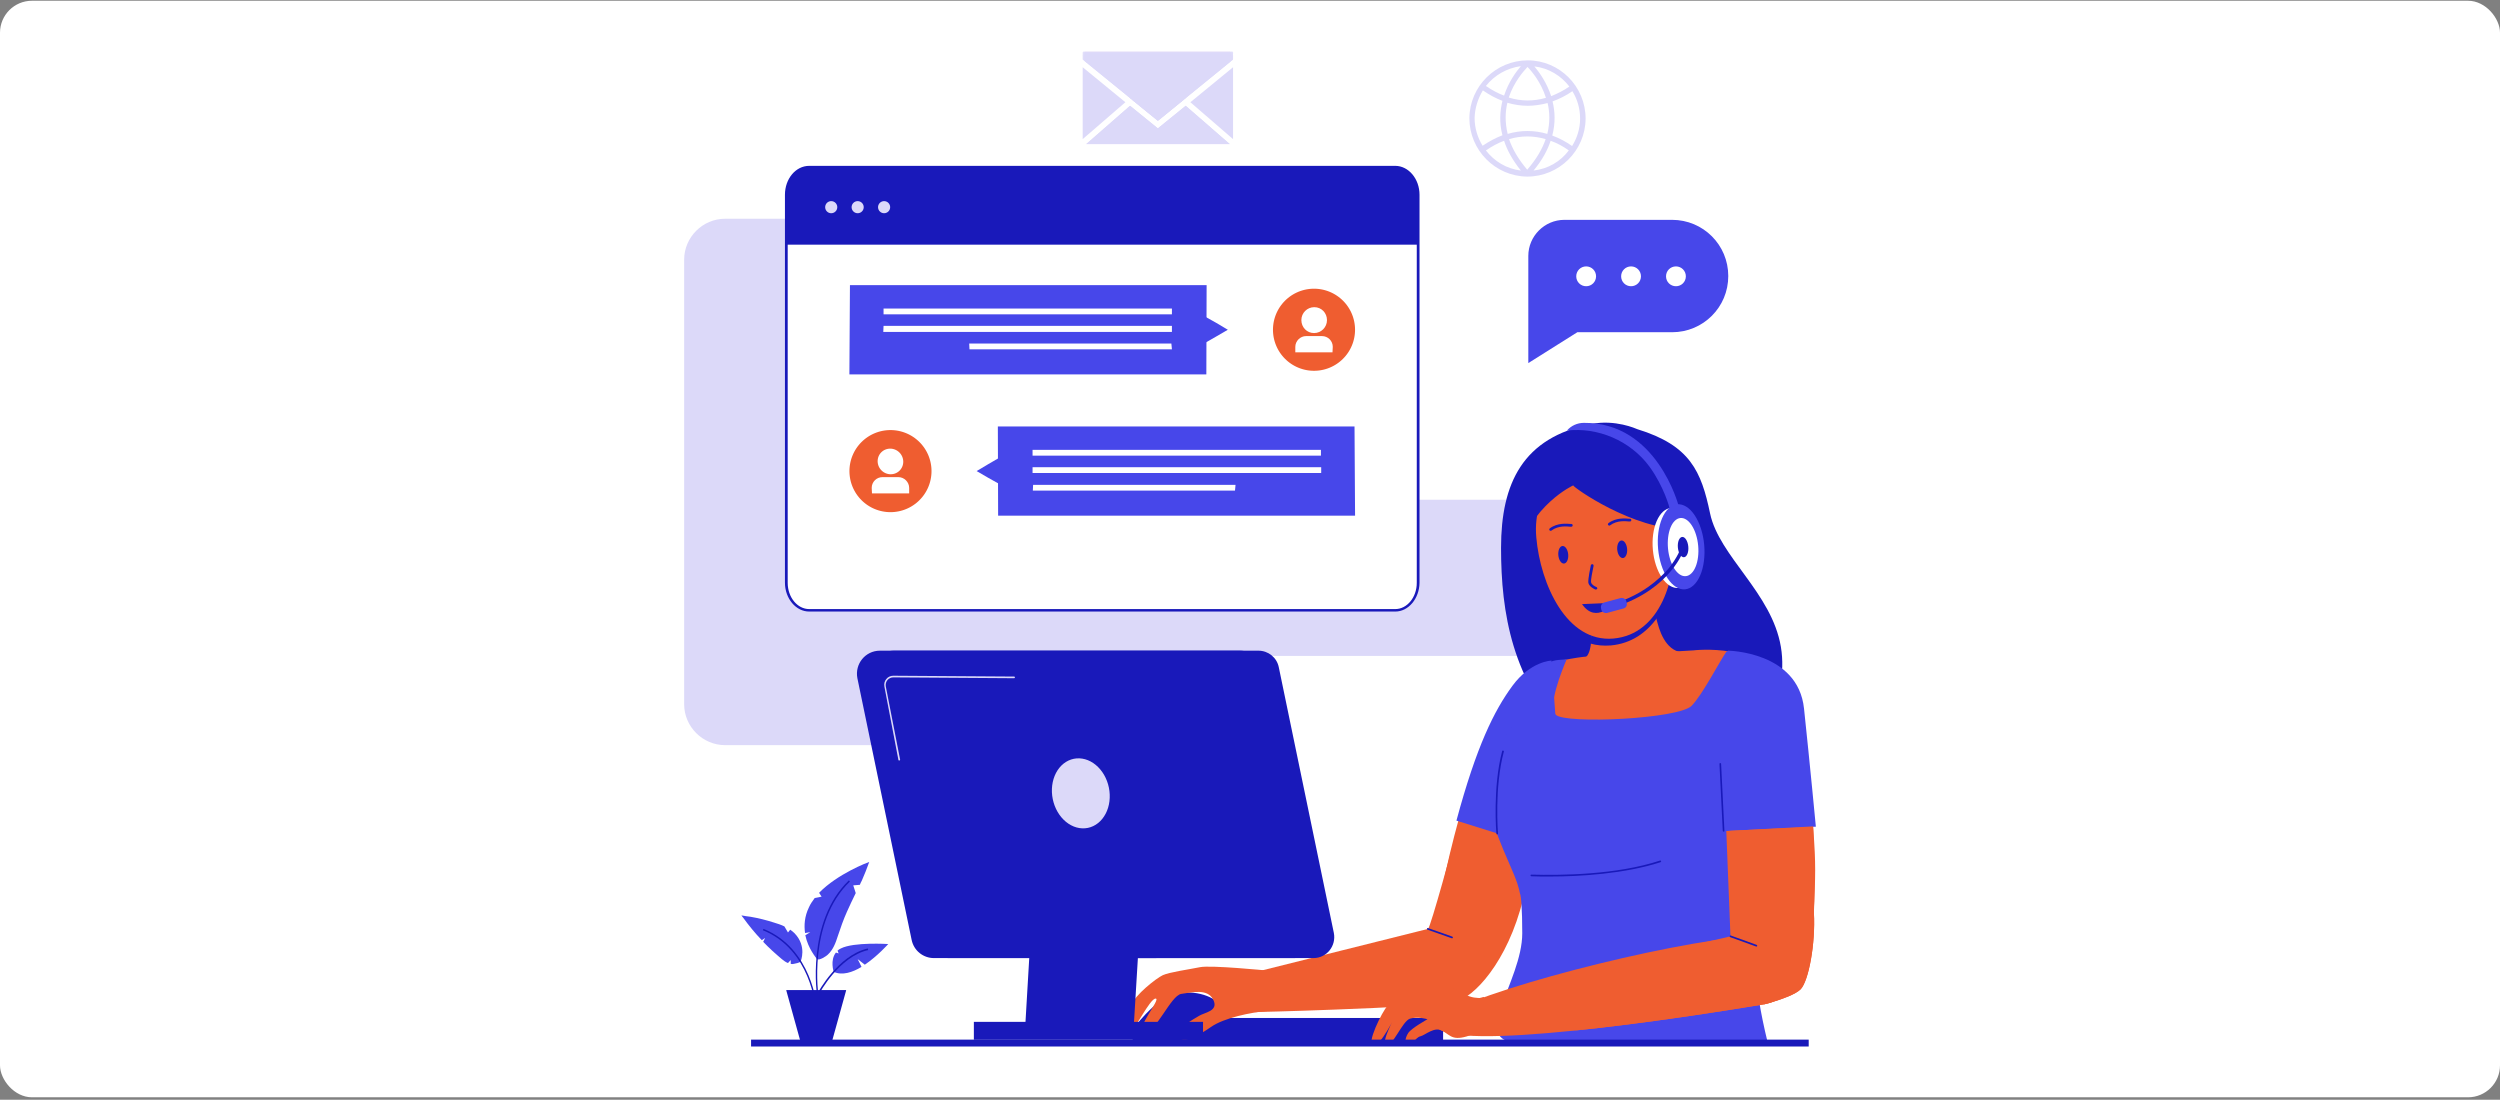 <svg width="782" height="344" viewBox="0 0 782 344" fill="none" xmlns="http://www.w3.org/2000/svg">
<rect x="0" y="0" width="782" height="344" fill="#808080" stroke="none"/>
<rect y="0.234" width="782" height="343" rx="10" fill="white"/>
<path d="M365.8 233.084H226.837C219.772 233.084 214 227.31 214 220.245V81.261C214 74.196 219.772 68.423 226.837 68.423H365.8C372.865 68.423 378.637 74.196 378.637 81.261V220.245C378.637 227.397 372.865 233.084 365.8 233.084Z" fill="#DCD9F9"/>
<path d="M516.137 205.167H365.456C361.579 205.167 358.478 202.065 358.478 198.187V163.291C358.478 159.413 361.579 156.311 365.456 156.311H516.137C520.014 156.311 523.115 159.413 523.115 163.291V198.187C523.115 201.978 520.014 205.167 516.137 205.167Z" fill="#DCD9F9"/>
<path d="M443.509 60.927V182.332C443.509 187.072 440.322 190.949 436.359 190.949H253.113C249.15 190.949 245.962 187.072 245.962 182.332V60.927C245.962 56.188 249.15 52.31 253.113 52.31H436.445C440.322 52.31 443.509 56.188 443.509 60.927Z" fill="white"/>
<path d="M436.445 191.294H253.112C248.977 191.294 245.531 187.244 245.531 182.246V60.927C245.531 55.929 248.891 51.88 253.112 51.88H436.445C440.58 51.88 444.026 55.929 444.026 60.927V182.332C443.94 187.244 440.58 191.294 436.445 191.294ZM253.112 52.741C249.408 52.741 246.393 56.36 246.393 60.927V182.332C246.393 186.813 249.408 190.518 253.112 190.518H436.445C440.15 190.518 443.165 186.813 443.165 182.332V60.927C443.165 56.446 440.15 52.741 436.445 52.741H253.112Z" fill="#1919BA"/>
<path d="M443.595 60.841V76.523H246.048V60.841C246.048 56.102 249.235 52.224 253.198 52.224H436.531C440.408 52.224 443.595 56.102 443.595 60.841Z" fill="#1919BA"/>
<path d="M261.9 64.804C261.9 64.928 261.887 65.052 261.864 65.174C261.839 65.296 261.803 65.415 261.756 65.53C261.708 65.645 261.649 65.754 261.581 65.858C261.511 65.961 261.433 66.057 261.345 66.144C261.256 66.233 261.161 66.311 261.057 66.38C260.954 66.45 260.845 66.508 260.729 66.555C260.614 66.603 260.496 66.639 260.374 66.663C260.252 66.688 260.129 66.7 260.004 66.7C259.88 66.7 259.757 66.688 259.634 66.663C259.513 66.639 259.394 66.603 259.279 66.555C259.164 66.508 259.055 66.45 258.951 66.38C258.848 66.311 258.752 66.233 258.664 66.144C258.576 66.057 258.498 65.961 258.429 65.858C258.359 65.754 258.301 65.645 258.254 65.53C258.206 65.415 258.17 65.296 258.146 65.174C258.121 65.052 258.109 64.928 258.109 64.804C258.109 64.68 258.121 64.556 258.146 64.434C258.17 64.313 258.206 64.194 258.254 64.079C258.301 63.964 258.359 63.855 258.429 63.751C258.498 63.648 258.576 63.552 258.664 63.464C258.752 63.376 258.848 63.297 258.951 63.228C259.055 63.159 259.164 63.1 259.279 63.053C259.394 63.005 259.513 62.969 259.634 62.945C259.757 62.921 259.88 62.909 260.004 62.909C260.129 62.909 260.252 62.921 260.374 62.945C260.496 62.969 260.614 63.005 260.729 63.053C260.845 63.1 260.954 63.159 261.057 63.228C261.161 63.297 261.256 63.376 261.345 63.464C261.433 63.552 261.511 63.648 261.581 63.751C261.649 63.855 261.708 63.964 261.756 64.079C261.803 64.194 261.839 64.313 261.864 64.434C261.887 64.556 261.9 64.68 261.9 64.804Z" fill="#DCD9F9"/>
<path d="M270.172 64.804C270.172 64.928 270.159 65.052 270.136 65.174C270.111 65.296 270.075 65.415 270.028 65.53C269.98 65.645 269.921 65.754 269.853 65.858C269.783 65.961 269.704 66.057 269.617 66.144C269.528 66.233 269.433 66.311 269.329 66.38C269.226 66.45 269.117 66.508 269.001 66.555C268.886 66.603 268.768 66.639 268.646 66.663C268.524 66.688 268.401 66.7 268.276 66.7C268.152 66.7 268.029 66.688 267.906 66.663C267.784 66.639 267.666 66.603 267.551 66.555C267.436 66.508 267.327 66.45 267.223 66.38C267.12 66.311 267.024 66.233 266.936 66.144C266.848 66.057 266.769 65.961 266.7 65.858C266.631 65.754 266.573 65.645 266.525 65.53C266.478 65.415 266.442 65.296 266.417 65.174C266.393 65.052 266.381 64.928 266.381 64.804C266.381 64.68 266.393 64.556 266.417 64.434C266.442 64.313 266.478 64.194 266.525 64.079C266.573 63.964 266.631 63.855 266.7 63.751C266.769 63.648 266.848 63.552 266.936 63.464C267.024 63.376 267.12 63.297 267.223 63.228C267.327 63.159 267.436 63.1 267.551 63.053C267.666 63.005 267.784 62.969 267.906 62.945C268.029 62.921 268.152 62.909 268.276 62.909C268.401 62.909 268.524 62.921 268.646 62.945C268.768 62.969 268.886 63.005 269.001 63.053C269.117 63.1 269.226 63.159 269.329 63.228C269.433 63.297 269.528 63.376 269.617 63.464C269.704 63.552 269.783 63.648 269.853 63.751C269.921 63.855 269.98 63.964 270.028 64.079C270.075 64.194 270.111 64.313 270.136 64.434C270.159 64.556 270.172 64.68 270.172 64.804Z" fill="#DCD9F9"/>
<path d="M278.442 64.804C278.442 64.928 278.43 65.052 278.405 65.174C278.381 65.296 278.345 65.415 278.297 65.53C278.25 65.645 278.192 65.754 278.122 65.858C278.054 65.961 277.975 66.057 277.887 66.144C277.799 66.233 277.703 66.311 277.6 66.38C277.496 66.45 277.387 66.508 277.272 66.555C277.157 66.603 277.038 66.639 276.917 66.663C276.794 66.688 276.671 66.7 276.547 66.7C276.422 66.7 276.299 66.688 276.177 66.663C276.055 66.639 275.937 66.603 275.822 66.555C275.707 66.508 275.597 66.45 275.494 66.38C275.39 66.311 275.295 66.233 275.206 66.144C275.118 66.057 275.04 65.961 274.971 65.858C274.902 65.754 274.843 65.645 274.795 65.53C274.748 65.415 274.712 65.296 274.688 65.174C274.664 65.052 274.651 64.928 274.651 64.804C274.651 64.68 274.664 64.556 274.688 64.434C274.712 64.313 274.748 64.194 274.795 64.079C274.843 63.964 274.902 63.855 274.971 63.751C275.04 63.648 275.118 63.552 275.206 63.464C275.295 63.376 275.39 63.297 275.494 63.228C275.597 63.159 275.707 63.1 275.822 63.053C275.937 63.005 276.055 62.969 276.177 62.945C276.299 62.921 276.422 62.909 276.547 62.909C276.671 62.909 276.794 62.921 276.917 62.945C277.038 62.969 277.157 63.005 277.272 63.053C277.387 63.1 277.496 63.159 277.6 63.228C277.703 63.297 277.799 63.376 277.887 63.464C277.975 63.552 278.054 63.648 278.122 63.751C278.192 63.855 278.25 63.964 278.297 64.079C278.345 64.194 278.381 64.313 278.405 64.434C278.43 64.556 278.442 64.68 278.442 64.804Z" fill="#DCD9F9"/>
<path d="M478.056 80.055V113.573L493.391 103.922H523.028C532.763 103.922 540.603 96.082 540.603 86.345C540.603 76.608 532.763 68.767 523.028 68.767H489.343C483.14 68.767 478.056 73.851 478.056 80.055ZM521.133 86.431C521.133 84.708 522.511 83.33 524.234 83.33C525.957 83.33 527.335 84.708 527.335 86.431C527.335 88.155 525.957 89.533 524.234 89.533C522.511 89.533 521.133 88.155 521.133 86.431ZM507.09 86.431C507.09 84.708 508.468 83.33 510.191 83.33C511.914 83.33 513.293 84.708 513.293 86.431C513.293 88.155 511.914 89.533 510.191 89.533C508.468 89.533 507.09 88.155 507.09 86.431ZM493.047 86.431C493.047 84.708 494.425 83.33 496.149 83.33C497.872 83.33 499.25 84.708 499.25 86.431C499.25 88.155 497.872 89.533 496.149 89.533C494.425 89.533 493.047 88.155 493.047 86.431Z" fill="#4747EA"/>
<path d="M420.107 94.076C420.256 94.225 420.4 94.378 420.542 94.533C420.683 94.689 420.82 94.848 420.953 95.011C421.086 95.174 421.215 95.339 421.34 95.508C421.464 95.677 421.585 95.849 421.702 96.024C421.818 96.198 421.93 96.376 422.038 96.557C422.146 96.737 422.25 96.92 422.348 97.105C422.447 97.29 422.541 97.478 422.631 97.668C422.721 97.858 422.805 98.05 422.886 98.244C422.965 98.439 423.041 98.635 423.112 98.833C423.182 99.03 423.248 99.23 423.308 99.431C423.369 99.632 423.425 99.835 423.476 100.039C423.527 100.243 423.573 100.447 423.613 100.654C423.654 100.86 423.69 101.067 423.72 101.275C423.751 101.483 423.777 101.692 423.797 101.901C423.817 102.11 423.832 102.319 423.843 102.529C423.853 102.739 423.858 102.949 423.857 103.159C423.857 103.369 423.852 103.579 423.841 103.789C423.83 103.999 423.815 104.208 423.794 104.417C423.773 104.626 423.747 104.835 423.716 105.042C423.685 105.25 423.649 105.457 423.608 105.663C423.567 105.87 423.52 106.074 423.469 106.278C423.418 106.482 423.361 106.684 423.3 106.885C423.239 107.086 423.173 107.285 423.102 107.483C423.031 107.681 422.955 107.876 422.875 108.071C422.794 108.265 422.708 108.457 422.619 108.647C422.529 108.836 422.434 109.024 422.335 109.209C422.236 109.394 422.132 109.577 422.024 109.757C421.915 109.937 421.803 110.114 421.686 110.289C421.569 110.464 421.448 110.635 421.323 110.804C421.197 110.973 421.068 111.138 420.935 111.3C420.801 111.463 420.663 111.622 420.522 111.777C420.381 111.932 420.236 112.084 420.087 112.233C419.939 112.381 419.786 112.526 419.63 112.667C419.475 112.808 419.316 112.945 419.153 113.078C418.991 113.211 418.825 113.34 418.656 113.465C418.487 113.59 418.315 113.71 418.14 113.828C417.965 113.944 417.788 114.056 417.608 114.164C417.427 114.272 417.244 114.375 417.059 114.474C416.874 114.572 416.686 114.667 416.496 114.756C416.306 114.846 416.114 114.931 415.92 115.011C415.725 115.091 415.529 115.167 415.332 115.237C415.134 115.308 414.934 115.374 414.733 115.434C414.532 115.495 414.329 115.551 414.126 115.601C413.922 115.653 413.717 115.698 413.511 115.739C413.304 115.78 413.097 115.816 412.89 115.846C412.682 115.877 412.474 115.903 412.264 115.923C412.055 115.943 411.846 115.958 411.636 115.968C411.426 115.979 411.216 115.983 411.007 115.983C410.796 115.983 410.586 115.977 410.376 115.967C410.166 115.956 409.957 115.941 409.748 115.92C409.539 115.899 409.33 115.873 409.123 115.842C408.915 115.811 408.708 115.774 408.502 115.733C408.296 115.692 408.091 115.646 407.887 115.595C407.684 115.544 407.481 115.487 407.281 115.426C407.08 115.365 406.88 115.299 406.682 115.227C406.485 115.156 406.289 115.081 406.095 115C405.901 114.92 405.709 114.834 405.519 114.744C405.33 114.654 405.142 114.559 404.957 114.46C404.772 114.361 404.589 114.258 404.409 114.149C404.229 114.041 404.052 113.928 403.877 113.811C403.703 113.694 403.53 113.573 403.363 113.448C403.194 113.322 403.028 113.193 402.866 113.06C402.704 112.926 402.545 112.789 402.389 112.647C402.234 112.506 402.082 112.361 401.933 112.212C401.785 112.064 401.64 111.911 401.5 111.756C401.359 111.6 401.222 111.441 401.089 111.278C400.955 111.116 400.827 110.949 400.701 110.781C400.576 110.612 400.456 110.44 400.34 110.265C400.223 110.09 400.111 109.913 400.003 109.733C399.895 109.552 399.792 109.37 399.693 109.184C399.594 108.998 399.5 108.811 399.41 108.62C399.321 108.431 399.236 108.238 399.156 108.044C399.075 107.85 399 107.654 398.929 107.456C398.859 107.258 398.793 107.059 398.732 106.857C398.671 106.656 398.616 106.454 398.565 106.25C398.514 106.046 398.469 105.841 398.427 105.635C398.387 105.429 398.351 105.222 398.32 105.014C398.29 104.806 398.265 104.598 398.244 104.389C398.224 104.18 398.209 103.97 398.199 103.76C398.189 103.55 398.184 103.34 398.184 103.13C398.184 102.92 398.189 102.71 398.2 102.5C398.21 102.29 398.226 102.081 398.247 101.872C398.268 101.663 398.294 101.454 398.325 101.246C398.356 101.039 398.392 100.832 398.433 100.625C398.475 100.42 398.521 100.215 398.572 100.011C398.623 99.808 398.679 99.605 398.741 99.404C398.802 99.203 398.868 99.004 398.939 98.806C399.01 98.608 399.086 98.412 399.166 98.218C399.247 98.024 399.332 97.832 399.423 97.642C399.512 97.453 399.607 97.265 399.706 97.08C399.805 96.895 399.909 96.712 400.018 96.532C400.125 96.352 400.238 96.175 400.355 96C400.472 95.825 400.593 95.653 400.719 95.485C400.844 95.316 400.974 95.151 401.107 94.988C401.24 94.826 401.377 94.668 401.519 94.512C401.66 94.357 401.805 94.205 401.953 94.056C402.103 93.908 402.255 93.763 402.411 93.622C402.566 93.481 402.726 93.344 402.888 93.211C403.051 93.078 403.216 92.949 403.385 92.824C403.554 92.699 403.726 92.578 403.901 92.462C404.075 92.345 404.253 92.233 404.434 92.125C404.614 92.017 404.797 91.914 404.982 91.815C405.168 91.716 405.355 91.622 405.545 91.533C405.735 91.443 405.927 91.358 406.121 91.278C406.315 91.198 406.511 91.122 406.71 91.051C406.907 90.981 407.107 90.915 407.308 90.855C407.509 90.794 407.711 90.738 407.916 90.687C408.119 90.637 408.324 90.59 408.53 90.55C408.736 90.509 408.943 90.473 409.151 90.443C409.359 90.412 409.568 90.387 409.777 90.367C409.985 90.346 410.195 90.331 410.405 90.321C410.615 90.311 410.825 90.306 411.035 90.306C411.245 90.306 411.455 90.312 411.664 90.322C411.874 90.333 412.084 90.349 412.293 90.369C412.502 90.39 412.71 90.416 412.918 90.447C413.126 90.478 413.333 90.514 413.539 90.556C413.745 90.597 413.95 90.643 414.153 90.695C414.357 90.745 414.559 90.802 414.761 90.863C414.962 90.924 415.161 90.99 415.358 91.061C415.557 91.132 415.752 91.208 415.946 91.289C416.14 91.369 416.332 91.454 416.522 91.545C416.712 91.635 416.899 91.729 417.084 91.829C417.27 91.928 417.452 92.032 417.632 92.14C417.812 92.248 417.99 92.361 418.164 92.478C418.339 92.594 418.51 92.716 418.679 92.841C418.847 92.966 419.013 93.096 419.175 93.229C419.337 93.363 419.497 93.5 419.651 93.641C419.807 93.783 419.959 93.927 420.107 94.076Z" fill="#EF5D30"/>
<path d="M415.079 100.132C415.079 102.372 413.27 104.182 411.03 104.182C408.79 104.182 407.067 102.372 407.067 100.132C407.067 97.891 408.876 96.082 411.116 96.082C413.356 96.082 415.079 97.891 415.079 100.132Z" fill="white"/>
<path d="M416.803 110.213H405.172V108.49C405.172 106.68 406.723 105.129 408.533 105.129H413.529C415.339 105.129 416.889 106.594 416.889 108.49L416.803 110.213Z" fill="white"/>
<path d="M377.344 117.106H265.691L265.863 89.189H377.43L377.344 117.106Z" fill="#4747EA"/>
<path d="M276.375 96.512H366.576V98.322H276.375V96.512Z" fill="white"/>
<path d="M366.576 103.837H276.289L276.375 101.941H366.576V103.837Z" fill="white"/>
<path d="M366.576 109.265H303.254L303.168 107.456H366.404L366.576 109.265Z" fill="white"/>
<path d="M384.064 103.148L380.446 100.993L376.742 98.925V107.37L380.36 105.301L384.064 103.148Z" fill="#4747EA"/>
<path d="M287.607 138.275C287.756 138.423 287.9 138.575 288.042 138.731C288.183 138.887 288.32 139.045 288.454 139.207C288.587 139.369 288.717 139.535 288.842 139.704C288.967 139.872 289.088 140.044 289.205 140.218C289.322 140.393 289.435 140.571 289.543 140.75C289.651 140.93 289.755 141.114 289.854 141.299C289.954 141.483 290.048 141.672 290.138 141.861C290.228 142.051 290.313 142.243 290.394 142.437C290.475 142.63 290.551 142.827 290.622 143.024C290.693 143.222 290.758 143.421 290.82 143.623C290.881 143.824 290.937 144.026 290.989 144.23C291.04 144.433 291.086 144.638 291.128 144.844C291.169 145.051 291.204 145.258 291.235 145.465C291.267 145.673 291.293 145.881 291.314 146.091C291.335 146.3 291.35 146.509 291.361 146.719C291.371 146.929 291.377 147.139 291.377 147.349C291.377 147.559 291.372 147.769 291.362 147.979C291.352 148.189 291.337 148.398 291.316 148.607C291.296 148.816 291.271 149.025 291.24 149.233C291.209 149.441 291.174 149.648 291.133 149.854C291.092 150.06 291.047 150.265 290.996 150.468C290.944 150.672 290.889 150.875 290.828 151.076C290.767 151.278 290.702 151.477 290.631 151.675C290.561 151.872 290.486 152.069 290.405 152.263C290.325 152.457 290.24 152.649 290.151 152.839C290.061 153.03 289.967 153.217 289.868 153.402C289.769 153.588 289.666 153.771 289.558 153.951C289.45 154.132 289.338 154.309 289.221 154.484C289.105 154.659 288.984 154.831 288.859 155C288.734 155.168 288.605 155.334 288.472 155.497C288.339 155.66 288.202 155.819 288.061 155.974C287.92 156.13 287.776 156.283 287.628 156.431C287.479 156.58 287.327 156.725 287.172 156.866C287.016 157.007 286.857 157.145 286.695 157.279C286.533 157.412 286.367 157.541 286.198 157.667C286.03 157.792 285.858 157.913 285.684 158.03C285.509 158.147 285.332 158.259 285.152 158.368C284.972 158.476 284.789 158.58 284.604 158.679C284.419 158.778 284.231 158.873 284.042 158.963C283.852 159.053 283.66 159.139 283.466 159.219C283.272 159.3 283.076 159.375 282.879 159.446C282.68 159.518 282.481 159.584 282.28 159.645C282.08 159.706 281.877 159.762 281.674 159.814C281.469 159.865 281.265 159.911 281.058 159.952C280.853 159.993 280.646 160.03 280.438 160.061C280.23 160.092 280.022 160.118 279.813 160.139C279.604 160.16 279.395 160.175 279.185 160.186C278.975 160.196 278.765 160.202 278.554 160.202C278.344 160.202 278.135 160.197 277.925 160.187C277.715 160.177 277.506 160.162 277.296 160.142C277.087 160.121 276.879 160.095 276.671 160.065C276.463 160.035 276.256 159.999 276.05 159.958C275.844 159.917 275.639 159.872 275.435 159.82C275.231 159.77 275.029 159.714 274.828 159.653C274.627 159.592 274.427 159.527 274.229 159.456C274.031 159.385 273.836 159.31 273.641 159.231C273.447 159.15 273.255 159.065 273.065 158.976C272.875 158.886 272.687 158.792 272.502 158.693C272.317 158.594 272.133 158.491 271.953 158.383C271.773 158.275 271.595 158.163 271.421 158.047C271.245 157.93 271.074 157.809 270.905 157.684C270.736 157.559 270.57 157.43 270.408 157.297C270.245 157.164 270.086 157.027 269.93 156.886C269.775 156.745 269.622 156.601 269.474 156.452C269.325 156.304 269.18 156.152 269.039 155.996C268.897 155.841 268.76 155.681 268.626 155.519C268.493 155.357 268.364 155.191 268.238 155.023C268.113 154.854 267.992 154.683 267.875 154.508C267.758 154.334 267.646 154.156 267.537 153.976C267.429 153.796 267.325 153.614 267.226 153.428C267.127 153.243 267.032 153.056 266.942 152.865C266.852 152.676 266.767 152.484 266.686 152.29C266.606 152.096 266.53 151.9 266.459 151.702C266.388 151.505 266.322 151.305 266.26 151.104C266.199 150.903 266.143 150.701 266.092 150.497C266.04 150.293 265.994 150.088 265.953 149.882C265.912 149.676 265.875 149.47 265.844 149.261C265.813 149.054 265.787 148.845 265.767 148.636C265.746 148.427 265.73 148.218 265.72 148.008C265.709 147.798 265.704 147.588 265.703 147.378C265.703 147.167 265.708 146.958 265.718 146.748C265.728 146.538 265.744 146.329 265.764 146.12C265.784 145.91 265.81 145.702 265.84 145.494C265.871 145.286 265.906 145.079 265.947 144.873C265.988 144.667 266.034 144.462 266.085 144.258C266.135 144.054 266.191 143.851 266.252 143.65C266.313 143.449 266.378 143.25 266.449 143.052C266.519 142.854 266.595 142.658 266.675 142.464C266.755 142.269 266.84 142.078 266.93 141.887C267.02 141.698 267.114 141.509 267.212 141.324C267.311 141.139 267.415 140.956 267.522 140.776C267.63 140.595 267.742 140.417 267.858 140.243C267.975 140.068 268.096 139.896 268.221 139.727C268.346 139.558 268.475 139.393 268.608 139.23C268.741 139.068 268.878 138.908 269.019 138.752C269.16 138.596 269.304 138.444 269.453 138.295C269.601 138.147 269.753 138.002 269.909 137.86C270.064 137.719 270.223 137.582 270.386 137.449C270.548 137.315 270.713 137.185 270.881 137.06C271.05 136.935 271.222 136.814 271.396 136.697C271.571 136.579 271.748 136.467 271.928 136.359C272.108 136.251 272.291 136.147 272.476 136.047C272.661 135.948 272.848 135.854 273.039 135.764C273.228 135.673 273.42 135.589 273.614 135.508C273.808 135.427 274.004 135.351 274.202 135.28C274.399 135.209 274.599 135.143 274.8 135.082C275.001 135.021 275.203 134.965 275.407 134.913C275.611 134.862 275.816 134.816 276.021 134.774C276.228 134.733 276.435 134.697 276.642 134.666C276.85 134.635 277.058 134.609 277.268 134.588C277.477 134.567 277.686 134.552 277.896 134.541C278.106 134.531 278.315 134.525 278.525 134.525C278.736 134.525 278.946 134.53 279.156 134.54C279.365 134.549 279.575 134.565 279.784 134.586C279.993 134.606 280.201 134.631 280.409 134.662C280.617 134.692 280.824 134.728 281.03 134.769C281.236 134.809 281.441 134.855 281.645 134.906C281.849 134.957 282.051 135.013 282.253 135.073C282.454 135.134 282.653 135.2 282.851 135.27C283.049 135.341 283.245 135.416 283.439 135.497C283.633 135.577 283.825 135.662 284.016 135.751C284.205 135.841 284.393 135.935 284.579 136.034C284.764 136.133 284.947 136.236 285.127 136.344C285.307 136.452 285.485 136.564 285.66 136.681C285.834 136.797 286.006 136.917 286.175 137.043C286.344 137.168 286.509 137.297 286.672 137.43C286.835 137.563 286.994 137.7 287.15 137.841C287.306 137.982 287.458 138.127 287.607 138.275Z" fill="#EF5D30"/>
<path d="M281.33 141.535C281.424 141.628 281.513 141.726 281.598 141.828C281.682 141.93 281.761 142.037 281.835 142.146C281.91 142.256 281.978 142.369 282.041 142.485C282.104 142.602 282.162 142.721 282.214 142.842C282.266 142.964 282.311 143.088 282.35 143.214C282.39 143.34 282.423 143.468 282.451 143.596C282.478 143.725 282.499 143.855 282.513 143.986C282.528 144.117 282.536 144.248 282.537 144.379C282.538 144.51 282.533 144.641 282.523 144.771C282.511 144.902 282.493 145.031 282.469 145.16C282.445 145.288 282.415 145.415 282.378 145.54C282.342 145.666 282.299 145.789 282.25 145.909C282.201 146.03 282.147 146.148 282.086 146.263C282.026 146.378 281.96 146.49 281.888 146.598C281.816 146.706 281.739 146.811 281.658 146.912C281.576 147.012 281.489 147.109 281.397 147.201C281.305 147.292 281.21 147.379 281.109 147.462C281.009 147.544 280.904 147.621 280.796 147.693C280.688 147.765 280.576 147.831 280.461 147.892C280.346 147.953 280.228 148.008 280.107 148.057C279.987 148.105 279.864 148.149 279.739 148.186C279.614 148.222 279.487 148.253 279.359 148.277C279.23 148.301 279.102 148.319 278.971 148.331C278.84 148.343 278.709 148.348 278.578 148.347C278.447 148.345 278.316 148.338 278.185 148.324C278.055 148.309 277.925 148.289 277.796 148.262C277.667 148.235 277.54 148.202 277.413 148.163C277.287 148.124 277.163 148.078 277.042 148.027C276.919 147.976 276.801 147.918 276.684 147.856C276.568 147.793 276.455 147.724 276.345 147.65C276.235 147.576 276.128 147.497 276.026 147.413C275.924 147.329 275.825 147.24 275.732 147.146C275.638 147.052 275.549 146.954 275.464 146.852C275.379 146.75 275.301 146.644 275.226 146.534C275.152 146.424 275.083 146.311 275.02 146.195C274.957 146.079 274.9 145.959 274.847 145.838C274.796 145.716 274.75 145.592 274.711 145.467C274.672 145.341 274.638 145.213 274.611 145.084C274.584 144.955 274.563 144.825 274.549 144.694C274.534 144.564 274.526 144.433 274.525 144.301C274.523 144.17 274.528 144.039 274.539 143.909C274.551 143.779 274.568 143.649 274.592 143.52C274.617 143.392 274.647 143.266 274.683 143.14C274.72 143.015 274.763 142.892 274.811 142.771C274.86 142.651 274.915 142.533 274.975 142.417C275.036 142.302 275.101 142.19 275.173 142.082C275.245 141.974 275.322 141.869 275.404 141.768C275.486 141.668 275.573 141.571 275.665 141.48C275.756 141.388 275.852 141.301 275.953 141.218C276.053 141.136 276.157 141.059 276.265 140.987C276.374 140.916 276.485 140.849 276.6 140.788C276.715 140.728 276.833 140.673 276.954 140.624C277.074 140.575 277.197 140.531 277.322 140.495C277.447 140.458 277.574 140.427 277.703 140.403C277.831 140.379 277.96 140.361 278.09 140.349C278.221 140.337 278.352 140.332 278.483 140.334C278.614 140.335 278.745 140.343 278.876 140.356C279.007 140.371 279.136 140.391 279.266 140.418C279.395 140.445 279.522 140.478 279.648 140.517C279.774 140.557 279.898 140.602 280.02 140.653C280.142 140.704 280.261 140.762 280.377 140.825C280.494 140.888 280.607 140.956 280.717 141.03C280.827 141.104 280.933 141.184 281.035 141.267C281.138 141.351 281.236 141.44 281.33 141.535Z" fill="white"/>
<path d="M272.756 154.329H284.387V152.606C284.387 150.796 282.836 149.245 281.027 149.245H276.03C274.221 149.245 272.67 150.71 272.67 152.606L272.756 154.329Z" fill="white"/>
<path d="M312.213 161.308H423.866L423.694 133.391H312.127L312.213 161.308Z" fill="#4747EA"/>
<path d="M322.983 142.525H413.185V140.715H322.983V142.525Z" fill="white"/>
<path d="M322.983 147.953H413.271V146.143H322.983V147.953Z" fill="white"/>
<path d="M323.069 153.467H386.305L386.477 151.658H323.155L323.069 153.467Z" fill="white"/>
<path d="M305.494 147.35L309.112 145.196L312.817 143.042V147.35L312.903 151.572L309.198 149.504L305.494 147.35Z" fill="#4747EA"/>
<path d="M451.401 325.318H363.612V318.424H451.401V325.318Z" fill="#1919BA"/>
<path d="M491.237 221.968C486.671 241.442 471.767 309.942 457.294 307.443C449.109 305.978 447.558 297.018 450.919 279.01C452.383 271.341 454.364 263.241 456.432 255.745C459.706 244.112 463.324 233.945 465.651 228.947C471.681 215.765 479.09 203.27 487.533 210.078C491.065 212.835 492.272 217.574 491.237 221.968Z" fill="#EF5D30"/>
<path d="M477.282 277.286C473.233 298.31 462.464 310.718 456.347 312.958C452.987 314.251 433.862 315.199 417.492 315.802C404.225 316.318 392.68 316.577 392.68 316.577L394.317 303.652L446.698 290.555C447.646 289.522 454.365 264.706 456.433 257.21C456.778 255.917 457.036 255.142 457.036 255.142C457.036 255.142 458.587 255.228 460.827 255.659C467.374 256.951 480.297 261.518 477.282 277.286Z" fill="#EF5D30"/>
<path d="M463.928 301.499C462.463 306.324 458.328 310.805 453.245 310.977C448.593 311.149 386.994 320.799 380.36 313.044C374.157 305.893 457.035 290.039 460.137 292.968C463.584 296.156 465.91 294.95 463.928 301.499Z" fill="#EF5D30"/>
<path d="M547.754 235.238C548.098 234.462 559.902 219.125 557.058 202.323C554.215 185.434 537.76 174.061 534.917 160.619C532.161 147.436 528.714 139.337 512.173 134.253C511.742 134.08 505.281 131.151 497.786 132.616C476.333 136.838 469.527 151.141 469.527 171.39C469.527 191.639 472.974 213.266 490.893 231.274C508.813 249.283 547.754 235.238 547.754 235.238Z" fill="#1919BA"/>
<path d="M495.805 205.769C495.805 205.769 508.469 217.402 508.728 217.316C508.986 217.316 537.244 202.84 528.026 204.046C522.167 204.821 519.583 199.135 518.462 194.827C518.204 193.965 518.032 193.276 517.946 192.586C517.859 192.069 517.773 191.639 517.773 191.294C517.687 190.691 517.687 190.346 517.687 190.346C517.687 190.346 499.595 190.26 497.786 195.86C497.613 196.205 497.613 196.636 497.613 197.153C497.786 198.618 497.786 199.738 497.699 200.772C497.613 201.633 497.527 202.409 497.355 203.012C496.838 205.253 495.805 205.769 495.805 205.769Z" fill="#EF5D30"/>
<path d="M497.44 201.289C499.422 201.892 501.662 202.065 503.902 201.892C510.277 201.289 515.016 197.929 518.462 193.104C518.203 192.242 518.031 191.553 517.945 190.863C517.859 190.346 517.773 189.915 517.773 189.57C514.068 189.656 501.576 190.174 497.786 194.137C497.613 194.482 497.613 194.913 497.613 195.43C497.786 196.894 497.786 198.015 497.699 199.049C497.7 199.996 497.613 200.686 497.44 201.289Z" fill="#1919BA"/>
<path d="M480.555 168.115C481.848 182.764 490.033 201.03 504.679 199.738C519.325 198.445 524.838 180.867 523.46 166.22C522.167 151.572 519.239 137.958 504.593 139.25C490.033 140.629 479.178 153.467 480.555 168.115Z" fill="#EF5D30"/>
<path d="M490.531 173.394C490.547 173.575 490.553 173.754 490.549 173.933C490.545 174.112 490.531 174.286 490.507 174.456C490.484 174.626 490.451 174.788 490.408 174.944C490.365 175.099 490.313 175.243 490.253 175.377C490.193 175.511 490.125 175.632 490.05 175.74C489.975 175.847 489.894 175.94 489.806 176.018C489.719 176.095 489.627 176.156 489.53 176.2C489.434 176.244 489.336 176.27 489.234 176.28C489.132 176.289 489.03 176.281 488.928 176.255C488.825 176.228 488.724 176.185 488.624 176.124C488.524 176.063 488.427 175.987 488.334 175.895C488.241 175.802 488.152 175.695 488.069 175.574C487.986 175.453 487.909 175.32 487.84 175.175C487.77 175.031 487.708 174.877 487.654 174.714C487.6 174.551 487.555 174.382 487.52 174.206C487.484 174.031 487.458 173.854 487.442 173.674C487.425 173.494 487.419 173.314 487.423 173.135C487.427 172.957 487.44 172.782 487.464 172.612C487.488 172.442 487.521 172.279 487.564 172.124C487.607 171.969 487.658 171.825 487.719 171.691C487.779 171.557 487.846 171.436 487.922 171.328C487.997 171.22 488.079 171.128 488.166 171.05C488.253 170.973 488.345 170.912 488.441 170.868C488.537 170.824 488.637 170.797 488.738 170.788C488.839 170.779 488.941 170.788 489.044 170.814C489.147 170.84 489.248 170.883 489.348 170.944C489.448 171.004 489.544 171.081 489.638 171.173C489.731 171.266 489.819 171.372 489.902 171.494C489.986 171.615 490.062 171.748 490.133 171.893C490.202 172.037 490.264 172.191 490.318 172.354C490.372 172.517 490.416 172.687 490.452 172.862C490.488 173.036 490.514 173.214 490.531 173.394Z" fill="#1919BA"/>
<path d="M508.96 171.67C508.977 171.851 508.983 172.03 508.979 172.208C508.976 172.387 508.962 172.561 508.938 172.731C508.914 172.901 508.881 173.064 508.838 173.219C508.795 173.374 508.744 173.519 508.684 173.653C508.624 173.787 508.556 173.907 508.48 174.015C508.405 174.123 508.324 174.216 508.237 174.293C508.149 174.371 508.057 174.431 507.961 174.476C507.865 174.52 507.765 174.546 507.664 174.556C507.563 174.565 507.461 174.557 507.358 174.53C507.256 174.504 507.155 174.46 507.055 174.4C506.954 174.339 506.858 174.263 506.765 174.17C506.671 174.077 506.583 173.971 506.5 173.85C506.416 173.729 506.34 173.596 506.27 173.451C506.2 173.307 506.139 173.153 506.084 172.99C506.031 172.826 505.986 172.658 505.95 172.482C505.914 172.307 505.888 172.129 505.872 171.949C505.856 171.769 505.849 171.589 505.853 171.411C505.857 171.232 505.871 171.058 505.895 170.888C505.918 170.718 505.952 170.555 505.994 170.4C506.037 170.245 506.089 170.101 506.149 169.967C506.209 169.833 506.277 169.712 506.352 169.604C506.427 169.496 506.508 169.404 506.596 169.326C506.683 169.249 506.775 169.188 506.872 169.144C506.968 169.1 507.067 169.073 507.168 169.064C507.27 169.055 507.372 169.063 507.475 169.089C507.577 169.116 507.678 169.159 507.778 169.219C507.878 169.28 507.975 169.357 508.068 169.449C508.161 169.541 508.25 169.648 508.333 169.769C508.416 169.89 508.493 170.023 508.562 170.168C508.632 170.313 508.694 170.467 508.748 170.63C508.802 170.793 508.847 170.962 508.883 171.137C508.918 171.312 508.944 171.489 508.96 171.67Z" fill="#1919BA"/>
<path d="M485.036 166.048C484.864 166.048 484.777 165.962 484.691 165.876C484.519 165.703 484.605 165.444 484.777 165.272C487.19 163.463 490.205 163.807 491.239 163.893C491.325 163.893 491.412 163.893 491.498 163.893C491.756 163.893 491.928 164.066 491.928 164.324C491.928 164.583 491.756 164.755 491.498 164.755C491.412 164.755 491.325 164.755 491.152 164.755C490.205 164.669 487.448 164.324 485.295 165.962C485.209 166.048 485.122 166.048 485.036 166.048Z" fill="#1919BA"/>
<path d="M503.385 164.411C503.213 164.411 503.127 164.324 503.041 164.238C502.868 164.065 502.955 163.807 503.127 163.635C505.539 161.825 508.555 162.17 509.588 162.256C509.674 162.256 509.76 162.256 509.847 162.256C510.105 162.256 510.277 162.428 510.277 162.687C510.277 162.946 510.105 163.118 509.847 163.118C509.76 163.118 509.674 163.118 509.502 163.118C508.555 163.032 505.797 162.687 503.644 164.324C503.557 164.411 503.471 164.411 503.385 164.411Z" fill="#1919BA"/>
<path d="M499.164 184.401C499.078 184.401 499.078 184.401 498.992 184.401C498.82 184.315 497.097 183.539 496.838 182.332C496.666 181.213 497.527 177.249 497.613 176.818C497.7 176.56 497.872 176.474 498.131 176.474C498.389 176.56 498.475 176.732 498.475 176.99C498.131 178.714 497.527 181.471 497.7 182.16C497.786 182.85 498.906 183.453 499.336 183.625C499.595 183.711 499.681 183.97 499.595 184.228C499.509 184.315 499.336 184.401 499.164 184.401Z" fill="#1919BA"/>
<path d="M504.936 188.537C504.936 188.537 499.336 195.43 494.856 188.968L504.936 188.537Z" fill="#1919BA"/>
<path d="M499.681 205.166C499.681 205.166 496.839 205.08 491.498 206.028C489.947 206.286 488.137 206.631 486.156 207.148C485.381 207.32 484.605 207.579 483.83 207.751C475.817 209.905 472.888 219.814 470.218 231.188C469.442 234.29 468.753 237.478 467.892 240.58C464.015 255.572 475.128 269.789 476.938 279.354C478.747 289.004 476.765 308.908 481.504 311.321C486.242 313.734 548.874 314.337 550.511 312.872C551.546 311.924 555.509 287.367 559.471 259.364C561.453 245.146 562.659 231.877 561.711 223.778C560.333 211.973 552.665 206.89 545.17 204.735C543.964 204.391 542.758 204.132 541.552 203.874C535.09 202.754 529.662 203.443 529.662 203.443L499.681 205.166Z" fill="#EF5D30"/>
<path d="M485.294 206.632C485.294 206.632 478.747 206.804 473.061 214.558C467.374 222.313 461.861 233.342 455.572 256.693L489.688 267.377L485.294 206.632Z" fill="#4747EA"/>
<path d="M558.179 259.536C554.216 287.54 543.533 287.626 552.923 326.055C552.923 326.055 475.386 326.055 474.869 326.055C459.362 326.055 476.161 307.099 476.161 291.934C476.161 288.315 476.075 285.041 475.903 282.542C475.817 281.422 475.731 280.561 475.558 279.785C475.558 279.699 475.472 279.699 475.472 279.613C475.3 278.578 474.955 277.459 474.611 276.338C474.267 275.476 474.007 274.529 473.577 273.581C473.491 273.409 473.405 273.15 473.318 272.978C469.614 264.017 463.411 252.643 466.426 240.838C466.599 240.149 466.771 239.46 466.943 238.771C467.977 235.151 469.7 231.705 471.94 228.689C473.577 226.449 474.267 225.415 475.903 223.088C479.263 218.263 483.054 210.767 484.69 207.407C485.208 206.286 490.032 206.286 490.032 206.286C488.481 209.906 484.001 221.107 486.672 223.606C489.86 226.535 525.096 224.898 529.145 220.762C532.591 217.23 538.019 206.631 540 203.874C540.345 203.443 543.274 203.96 543.791 204.563C543.791 204.563 543.791 204.563 543.705 205.081C542.585 210.336 534.315 240.666 558.179 259.536Z" fill="#4747EA"/>
<path d="M567.483 281.939C566.967 296.242 564.813 307.099 559.299 307.961C559.127 307.961 558.868 308.047 558.61 308.047C556.456 308.133 554.475 307.185 552.751 305.29C552.579 305.117 552.407 304.859 552.235 304.687C551.976 304.342 551.632 303.911 551.373 303.48C550.856 302.618 550.253 301.757 549.822 300.723C548.358 297.707 547.066 294.002 545.945 289.78C545.084 286.247 544.308 282.37 543.619 278.406C543.103 274.874 542.586 271.254 542.241 267.55C541.896 263.845 541.552 260.139 541.379 256.521C541.379 256.435 541.379 256.435 541.379 256.348C541.293 255.142 541.207 253.936 541.207 252.729C541.121 251.092 541.035 249.541 541.035 247.99C540.777 239.718 540.949 232.739 541.379 228.689C541.638 226.363 541.896 223.95 542.327 221.71C542.413 220.934 542.586 220.245 542.758 219.47C543.706 215.679 544.481 210.078 547.238 208.096C547.927 207.579 548.702 207.32 549.736 207.32C553.182 208.699 555.853 211.111 557.921 213.955C558.61 214.903 559.213 215.937 559.73 217.057C563.865 227.224 564.813 237.995 566.536 248.162C566.622 249.455 566.708 250.661 566.794 251.954C567.397 262.121 567.742 272.719 567.483 281.939Z" fill="#EF5D30"/>
<path d="M563.262 309.426C561.625 311.063 557.404 312.527 554.561 313.389C553.096 313.82 551.977 314.078 551.804 314.165C551.804 314.165 551.546 311.493 551.288 308.219C551.288 307.702 551.201 307.185 551.201 306.668C551.115 305.462 551.028 304.169 550.942 303.05C550.684 300.034 550.512 297.449 550.512 297.19C550.512 297.018 551.977 295.036 554.044 292.624C555.423 290.987 557.145 289.09 558.869 287.453C560.678 285.73 562.487 284.265 563.952 283.49C565.761 282.628 567.139 282.887 567.398 285.213C567.398 285.3 567.398 285.386 567.398 285.558C567.914 295.208 565.761 306.754 563.262 309.426Z" fill="#EF5D30"/>
<path d="M539.742 253.935L541.293 292.882L499.681 302.618C499.681 302.618 537.416 311.407 539.742 310.287C542.068 309.167 560.849 296.328 560.677 295.294C560.505 294.347 557.834 283.059 557.403 282.456C556.972 281.939 539.742 253.935 539.742 253.935Z" fill="#EF5D30"/>
<path d="M546.376 234.721C546.462 234.979 554.302 234.118 559.127 233.601C561.28 233.342 562.831 233.17 562.831 233.17C562.831 233.17 562.831 232.653 562.745 231.791V231.705C562.659 229.896 562.401 226.622 561.884 223.089C561.539 221.021 561.194 218.953 560.678 216.971C560.678 216.885 560.678 216.885 560.678 216.799C560.505 216.196 560.333 215.593 560.161 215.075C559.557 213.094 558.782 211.371 557.835 210.164C554.475 205.856 543.964 204.391 543.964 204.391C543.964 204.391 544.136 207.062 544.481 210.853C545.084 219.642 546.204 234.462 546.376 234.721Z" fill="#EF5D30"/>
<path d="M540.518 203.53C540.518 203.53 562.4 203.788 564.296 221.624C566.191 239.46 568 258.588 568 258.588L539.225 259.967C539.139 259.881 535.865 212.921 540.518 203.53Z" fill="#4747EA"/>
<path d="M539.139 260.139C538.967 260.139 538.88 260.053 538.88 259.881L537.846 238.943C537.846 238.771 537.932 238.684 538.105 238.684C538.191 238.684 538.364 238.771 538.364 238.943L539.397 259.881C539.483 260.053 539.311 260.139 539.139 260.139C539.225 260.139 539.225 260.139 539.139 260.139Z" fill="#1919BA"/>
<path d="M563.952 304.601C562.832 307.185 560.764 309.512 558.352 311.321C557.145 312.183 555.853 312.872 554.475 313.389C553.527 313.734 552.665 313.992 551.718 314.165C539.656 316.146 514.328 320.196 491.756 322.436C470.563 324.591 451.867 325.193 449.197 321.058C445.406 315.113 502.181 299.258 535.866 294.175C539.398 293.657 542.672 293.227 545.687 292.968C548.875 292.624 551.718 292.538 553.872 292.624C556.026 292.71 557.749 292.968 558.696 293.485C559.299 293.743 559.817 294.002 560.333 294.261C560.936 294.519 561.453 294.864 561.97 295.122C565.33 297.19 566.278 299.43 563.952 304.601Z" fill="#EF5D30"/>
<path d="M563.262 309.426C561.625 311.063 557.403 312.528 554.56 313.389C553.613 313.734 552.751 313.992 551.804 314.165C539.742 316.146 514.413 320.196 491.842 322.436C505.367 320.11 537.675 314.251 551.287 308.219C551.545 308.133 551.804 307.961 552.062 307.875C554.13 306.927 555.767 305.893 556.714 304.945C559.213 302.274 560.505 300.464 561.194 296.673C562.487 289.694 562.487 286.937 562.659 282.973C562.831 277.717 562.228 273.15 561.625 269.359C560.333 261.949 549.133 260.743 543.619 260.312C542.586 260.225 540.863 259.881 540.863 259.881L567.139 258.502C568.086 270.824 567.828 273.753 567.397 285.213C567.397 285.3 567.397 285.386 567.397 285.558C567.914 295.208 565.76 306.754 563.262 309.426Z" fill="#EF5D30"/>
<path d="M460.912 323.47C454.623 325.883 454.02 324.16 451.35 322.523C448.765 320.885 445.835 323.815 444.285 324.16C442.734 324.505 441.614 327.262 440.408 327.09C439.202 326.917 439.46 324.677 440.494 323.126C441.528 321.575 446.525 318.818 446.525 318.818C446.525 318.818 443.509 317.869 441.011 318.645C438.599 319.507 435.583 327.52 433.602 326.917C431.707 326.314 436.531 317.611 436.531 317.611C436.531 317.611 431.793 327.434 429.553 327.09C427.226 326.744 432.31 316.405 434.033 314.595C435.755 312.786 444.974 309.081 447.386 308.478C449.799 307.961 455.227 309.081 457.725 310.718C460.223 312.355 462.549 312.097 462.808 312.183L464.186 311.838L463.41 323.47H460.912Z" fill="#EF5D30"/>
<path d="M526.647 165.444C510.968 165.789 492.1 152.434 492.1 151.83C492.1 151.83 478.833 157.862 474.267 174.319C474.267 174.319 470.82 175.095 471.079 174.491C471.251 173.889 471.854 151.916 483.915 146.488C495.977 141.06 506.488 133.822 515.189 139.853C523.89 145.971 526.647 165.444 526.647 165.444Z" fill="#1919BA"/>
<path d="M521.908 167.685C521.908 167.685 526.302 163.979 526.991 168.46C527.767 172.941 521.908 181.557 521.908 181.557" fill="#EF5D30"/>
<path d="M353.826 322.609C353.826 322.609 361.407 312.097 367.61 310.804C373.727 309.512 380.361 311.666 382.342 315.199C384.323 318.731 381.739 323.384 381.739 323.384C381.739 323.384 364.595 326.83 360.029 326.917C355.463 326.917 354.17 327.09 353.826 322.609Z" fill="#1919BA"/>
<path d="M396.385 316.232C391.303 316.664 382.86 318.387 378.81 321.23C374.761 324.074 369.851 326.572 368.73 324.246C367.611 321.919 373.296 318.817 375.02 317.783C376.743 316.664 381.309 316.318 379.499 312.7C377.69 309.081 372.78 310.459 369.506 310.89C366.232 311.321 361.408 323.384 358.048 322.781C354.688 322.178 363.303 312.441 361.494 312.355C359.685 312.269 354.774 322.695 353.395 322.867C352.103 323.126 352.965 317.094 353.998 314.251C354.946 311.321 361.666 305.979 363.734 305.031C365.802 304.083 372.005 303.222 375.364 302.532C378.724 301.843 396.127 303.566 396.127 303.566" fill="#EF5D30"/>
<path d="M296.792 299.689H410.858C414.993 299.689 418.008 295.898 417.233 291.848L400.003 208.699C399.399 205.683 396.729 203.53 393.627 203.53H279.561C275.426 203.53 272.411 207.32 273.186 211.37L290.416 294.519C291.106 297.535 293.69 299.689 296.792 299.689Z" fill="#1919BA"/>
<path d="M268.189 212.145L285.161 294.002C285.85 297.363 288.78 299.689 292.14 299.689H404.827C409.393 299.689 412.753 295.553 411.805 291.073L394.833 209.216C394.144 205.856 391.215 203.53 387.855 203.53H275.254C270.688 203.53 267.328 207.665 268.189 212.145Z" fill="#1919BA"/>
<path d="M281.284 237.909C281.198 237.909 281.026 237.823 281.026 237.736L276.632 214.731C276.46 213.869 276.718 213.007 277.235 212.404C277.752 211.715 278.614 211.37 279.389 211.37L317.21 211.629C317.382 211.629 317.468 211.715 317.468 211.887C317.468 212.059 317.382 212.146 317.21 212.146L279.389 211.887C278.7 211.887 278.011 212.232 277.58 212.749C277.149 213.266 276.977 213.955 277.063 214.645L281.543 237.564C281.629 237.736 281.457 237.823 281.284 237.909Z" fill="#DCD9F9"/>
<path d="M346.761 299.689H361.666L356.41 274.874C356.496 274.874 350.035 291.073 346.761 299.689Z" fill="#1919BA"/>
<path d="M354.6 321.661H320.656L323.585 271.858H357.615L354.6 321.661Z" fill="#1919BA"/>
<path d="M376.303 325.238H304.624V319.637H376.303V325.238Z" fill="#1919BA"/>
<path d="M346.859 246.368C346.931 246.722 346.989 247.078 347.032 247.437C347.076 247.795 347.105 248.153 347.119 248.511C347.134 248.869 347.134 249.227 347.119 249.582C347.105 249.938 347.076 250.291 347.033 250.64C346.99 250.99 346.932 251.334 346.86 251.674C346.788 252.014 346.702 252.347 346.603 252.674C346.503 253.001 346.389 253.32 346.263 253.631C346.136 253.941 345.997 254.242 345.844 254.534C345.692 254.826 345.527 255.107 345.351 255.376C345.175 255.646 344.987 255.904 344.788 256.149C344.589 256.395 344.379 256.627 344.16 256.846C343.94 257.063 343.711 257.268 343.473 257.457C343.235 257.647 342.989 257.821 342.735 257.98C342.481 258.139 342.22 258.282 341.952 258.408C341.684 258.535 341.41 258.645 341.131 258.737C340.852 258.831 340.569 258.906 340.281 258.965C339.994 259.023 339.703 259.065 339.41 259.088C339.117 259.112 338.822 259.118 338.526 259.107C338.23 259.095 337.934 259.066 337.638 259.019C337.342 258.973 337.047 258.908 336.754 258.827C336.46 258.745 336.17 258.648 335.883 258.533C335.595 258.418 335.312 258.286 335.033 258.137C334.753 257.99 334.48 257.826 334.212 257.647C333.944 257.468 333.683 257.274 333.428 257.065C333.174 256.857 332.928 256.634 332.69 256.397C332.452 256.161 332.222 255.911 332.003 255.65C331.783 255.388 331.574 255.115 331.375 254.831C331.175 254.546 330.988 254.252 330.811 253.947C330.635 253.642 330.469 253.329 330.317 253.008C330.165 252.686 330.025 252.357 329.898 252.021C329.771 251.685 329.658 251.345 329.558 250.998C329.458 250.651 329.372 250.302 329.3 249.948C329.228 249.593 329.17 249.238 329.126 248.88C329.083 248.521 329.054 248.163 329.039 247.805C329.024 247.446 329.024 247.089 329.039 246.733C329.053 246.378 329.082 246.025 329.126 245.676C329.169 245.326 329.226 244.982 329.299 244.641C329.37 244.302 329.456 243.968 329.556 243.642C329.656 243.315 329.769 242.996 329.896 242.685C330.022 242.375 330.162 242.074 330.314 241.782C330.467 241.49 330.631 241.21 330.807 240.94C330.984 240.67 331.172 240.412 331.371 240.167C331.57 239.921 331.779 239.689 331.999 239.47C332.218 239.252 332.447 239.048 332.685 238.858C332.923 238.669 333.169 238.495 333.424 238.336C333.678 238.177 333.939 238.035 334.207 237.908C334.475 237.781 334.748 237.671 335.028 237.579C335.306 237.485 335.59 237.41 335.877 237.351C336.164 237.293 336.455 237.252 336.749 237.228C337.042 237.204 337.336 237.198 337.632 237.21C337.928 237.221 338.224 237.25 338.52 237.297C338.816 237.343 339.111 237.408 339.405 237.489C339.698 237.57 339.988 237.668 340.276 237.783C340.563 237.899 340.847 238.03 341.126 238.178C341.405 238.326 341.679 238.49 341.946 238.669C342.215 238.848 342.476 239.042 342.73 239.251C342.984 239.46 343.231 239.683 343.469 239.919C343.707 240.155 343.936 240.404 344.156 240.666C344.375 240.928 344.585 241.201 344.784 241.485C344.983 241.77 345.171 242.064 345.348 242.369C345.524 242.674 345.689 242.987 345.841 243.308C345.994 243.63 346.134 243.959 346.26 244.295C346.387 244.631 346.501 244.972 346.601 245.318C346.7 245.664 346.787 246.014 346.859 246.368Z" fill="#DCD9F9"/>
<path d="M234.935 325.193H565.76V327.348H234.935V325.193Z" fill="#1919BA"/>
<path d="M530.744 170.759C530.781 171.169 530.808 171.579 530.823 171.99C530.839 172.4 530.843 172.808 530.836 173.215C530.829 173.621 530.811 174.023 530.781 174.422C530.752 174.821 530.712 175.214 530.661 175.6C530.609 175.987 530.548 176.367 530.475 176.738C530.402 177.11 530.319 177.472 530.225 177.824C530.131 178.177 530.028 178.518 529.914 178.848C529.801 179.179 529.678 179.496 529.545 179.801C529.414 180.105 529.272 180.396 529.122 180.672C528.972 180.949 528.814 181.209 528.649 181.454C528.482 181.699 528.309 181.928 528.129 182.139C527.948 182.351 527.761 182.544 527.568 182.721C527.375 182.897 527.176 183.055 526.972 183.193C526.768 183.332 526.559 183.451 526.346 183.552C526.133 183.652 525.916 183.733 525.696 183.794C525.476 183.854 525.254 183.895 525.029 183.915C524.804 183.936 524.578 183.936 524.35 183.917C524.123 183.897 523.896 183.857 523.668 183.797C523.44 183.737 523.213 183.658 522.987 183.558C522.761 183.459 522.537 183.341 522.315 183.202C522.093 183.065 521.874 182.908 521.658 182.733C521.442 182.557 521.23 182.364 521.022 182.154C520.814 181.943 520.612 181.715 520.414 181.471C520.216 181.227 520.025 180.967 519.839 180.691C519.654 180.415 519.475 180.126 519.304 179.822C519.132 179.518 518.968 179.201 518.812 178.871C518.656 178.541 518.508 178.201 518.369 177.848C518.23 177.496 518.1 177.135 517.979 176.763C517.859 176.392 517.747 176.014 517.646 175.627C517.545 175.24 517.454 174.848 517.373 174.45C517.293 174.051 517.222 173.648 517.163 173.242C517.104 172.836 517.055 172.427 517.018 172.017C516.98 171.607 516.953 171.197 516.938 170.787C516.922 170.376 516.918 169.968 516.925 169.562C516.932 169.155 516.95 168.752 516.979 168.354C517.009 167.956 517.049 167.563 517.1 167.175C517.151 166.789 517.214 166.409 517.286 166.038C517.359 165.666 517.442 165.304 517.536 164.951C517.629 164.599 517.733 164.257 517.846 163.927C517.96 163.597 518.083 163.28 518.215 162.975C518.348 162.67 518.489 162.38 518.639 162.104C518.789 161.827 518.946 161.567 519.113 161.322C519.278 161.077 519.452 160.849 519.632 160.637C519.813 160.425 520 160.231 520.193 160.055C520.387 159.88 520.585 159.722 520.789 159.583C520.994 159.444 521.202 159.324 521.415 159.225C521.628 159.124 521.845 159.044 522.065 158.983C522.285 158.922 522.507 158.882 522.732 158.861C522.957 158.84 523.183 158.84 523.41 158.86C523.637 158.879 523.865 158.919 524.093 158.979C524.321 159.039 524.548 159.118 524.774 159.217C525 159.317 525.224 159.436 525.446 159.573C525.668 159.712 525.887 159.868 526.103 160.043C526.319 160.218 526.531 160.411 526.739 160.622C526.946 160.833 527.149 161.061 527.347 161.305C527.544 161.549 527.736 161.81 527.921 162.085C528.107 162.36 528.286 162.65 528.457 162.955C528.629 163.259 528.793 163.576 528.949 163.905C529.105 164.235 529.253 164.576 529.392 164.928C529.531 165.28 529.661 165.642 529.782 166.012C529.903 166.384 530.014 166.763 530.115 167.149C530.216 167.536 530.307 167.929 530.388 168.327C530.469 168.725 530.539 169.127 530.598 169.534C530.658 169.94 530.706 170.348 530.744 170.759Z" fill="white"/>
<path d="M533.069 170.382C533.108 170.818 533.137 171.253 533.153 171.689C533.17 172.125 533.175 172.558 533.168 172.99C533.161 173.421 533.142 173.848 533.112 174.271C533.082 174.694 533.04 175.111 532.987 175.522C532.933 175.932 532.869 176.335 532.792 176.729C532.716 177.124 532.629 177.508 532.532 177.882C532.434 178.256 532.325 178.619 532.207 178.969C532.087 179.319 531.958 179.657 531.82 179.98C531.681 180.303 531.534 180.611 531.376 180.904C531.219 181.197 531.054 181.474 530.879 181.734C530.706 181.994 530.524 182.236 530.334 182.46C530.145 182.685 529.949 182.89 529.747 183.077C529.543 183.264 529.335 183.431 529.121 183.578C528.906 183.725 528.688 183.852 528.463 183.958C528.24 184.064 528.013 184.149 527.782 184.214C527.551 184.278 527.317 184.321 527.081 184.343C526.845 184.364 526.608 184.364 526.369 184.343C526.13 184.322 525.891 184.28 525.652 184.216C525.413 184.152 525.174 184.067 524.937 183.961C524.699 183.856 524.464 183.73 524.23 183.583C523.997 183.436 523.767 183.269 523.541 183.083C523.313 182.897 523.091 182.692 522.872 182.468C522.654 182.244 522.441 182.002 522.233 181.743C522.025 181.483 521.824 181.207 521.629 180.914C521.433 180.621 521.246 180.314 521.065 179.991C520.885 179.668 520.712 179.332 520.547 178.981C520.383 178.631 520.228 178.269 520.081 177.895C519.935 177.521 519.798 177.137 519.671 176.743C519.544 176.348 519.427 175.947 519.32 175.536C519.214 175.125 519.117 174.708 519.032 174.286C518.947 173.862 518.873 173.435 518.81 173.004C518.747 172.573 518.695 172.139 518.656 171.704C518.616 171.268 518.588 170.833 518.571 170.397C518.554 169.962 518.549 169.528 518.556 169.097C518.563 168.665 518.582 168.238 518.612 167.815C518.643 167.392 518.685 166.975 518.737 166.564C518.791 166.153 518.856 165.751 518.932 165.357C519.008 164.962 519.095 164.578 519.193 164.204C519.291 163.829 519.4 163.467 519.518 163.117C519.637 162.766 519.766 162.429 519.905 162.106C520.043 161.783 520.191 161.474 520.348 161.181C520.505 160.888 520.67 160.612 520.845 160.352C521.019 160.092 521.2 159.85 521.39 159.625C521.579 159.401 521.776 159.195 521.978 159.009C522.181 158.822 522.389 158.655 522.604 158.508C522.818 158.361 523.037 158.234 523.261 158.128C523.484 158.022 523.712 157.937 523.942 157.872C524.173 157.808 524.407 157.765 524.643 157.744C524.879 157.722 525.116 157.722 525.355 157.743C525.594 157.764 525.833 157.807 526.072 157.87C526.312 157.934 526.55 158.019 526.787 158.124C527.025 158.23 527.26 158.357 527.494 158.503C527.727 158.65 527.957 158.816 528.184 159.002C528.411 159.189 528.634 159.394 528.852 159.618C529.071 159.842 529.283 160.083 529.491 160.343C529.699 160.602 529.901 160.879 530.095 161.171C530.291 161.464 530.479 161.772 530.659 162.095C530.84 162.418 531.012 162.755 531.177 163.105C531.341 163.455 531.497 163.817 531.643 164.191C531.79 164.565 531.927 164.949 532.053 165.343C532.181 165.737 532.298 166.14 532.404 166.55C532.511 166.96 532.607 167.377 532.692 167.801C532.778 168.223 532.851 168.65 532.914 169.082C532.977 169.513 533.029 169.946 533.069 170.382Z" fill="#4747EA"/>
<path d="M531.189 170.695C531.216 170.992 531.236 171.29 531.248 171.588C531.26 171.886 531.264 172.182 531.261 172.477C531.257 172.772 531.246 173.064 531.227 173.353C531.209 173.642 531.182 173.928 531.148 174.208C531.114 174.489 531.073 174.764 531.025 175.033C530.975 175.302 530.92 175.565 530.857 175.82C530.794 176.076 530.724 176.323 530.647 176.563C530.569 176.802 530.486 177.032 530.396 177.252C530.306 177.473 530.21 177.683 530.108 177.884C530.006 178.083 529.899 178.271 529.785 178.449C529.671 178.626 529.553 178.791 529.43 178.944C529.307 179.097 529.178 179.237 529.046 179.364C528.914 179.492 528.778 179.605 528.638 179.705C528.498 179.805 528.355 179.891 528.209 179.963C528.062 180.035 527.913 180.093 527.763 180.136C527.612 180.179 527.459 180.208 527.304 180.222C527.149 180.236 526.994 180.236 526.837 180.221C526.681 180.206 526.525 180.176 526.368 180.132C526.21 180.088 526.054 180.029 525.899 179.956C525.742 179.883 525.588 179.796 525.435 179.696C525.282 179.594 525.131 179.48 524.982 179.352C524.832 179.225 524.686 179.083 524.542 178.93C524.398 178.776 524.258 178.61 524.121 178.432C523.984 178.254 523.852 178.065 523.723 177.864C523.595 177.663 523.471 177.453 523.352 177.231C523.232 177.01 523.119 176.78 523.01 176.54C522.902 176.3 522.799 176.052 522.702 175.796C522.605 175.54 522.514 175.277 522.43 175.007C522.346 174.737 522.268 174.462 522.197 174.182C522.126 173.9 522.062 173.615 522.005 173.326C521.948 173.037 521.899 172.744 521.857 172.449C521.814 172.155 521.779 171.858 521.752 171.56C521.725 171.262 521.705 170.964 521.693 170.667C521.681 170.368 521.676 170.072 521.68 169.777C521.683 169.483 521.694 169.19 521.713 168.901C521.731 168.612 521.758 168.327 521.792 168.047C521.825 167.766 521.867 167.491 521.916 167.222C521.964 166.952 522.021 166.69 522.084 166.434C522.147 166.179 522.217 165.931 522.294 165.692C522.371 165.453 522.454 165.223 522.544 165.002C522.634 164.781 522.73 164.571 522.832 164.371C522.934 164.171 523.042 163.982 523.156 163.805C523.269 163.628 523.387 163.463 523.511 163.31C523.634 163.157 523.762 163.017 523.895 162.89C524.026 162.763 524.163 162.649 524.303 162.549C524.442 162.449 524.586 162.363 524.732 162.291C524.878 162.219 525.027 162.161 525.178 162.119C525.329 162.075 525.482 162.046 525.637 162.032C525.791 162.018 525.946 162.018 526.103 162.033C526.26 162.048 526.416 162.078 526.573 162.122C526.73 162.166 526.886 162.225 527.042 162.298C527.198 162.371 527.352 162.458 527.506 162.559C527.659 162.66 527.81 162.774 527.959 162.902C528.108 163.03 528.255 163.171 528.398 163.324C528.542 163.479 528.682 163.644 528.819 163.822C528.956 164 529.089 164.189 529.217 164.39C529.346 164.591 529.469 164.801 529.589 165.023C529.708 165.244 529.822 165.475 529.93 165.714C530.039 165.954 530.142 166.202 530.239 166.458C530.336 166.714 530.426 166.977 530.51 167.247C530.595 167.517 530.672 167.792 530.743 168.073C530.815 168.354 530.878 168.639 530.936 168.928C530.992 169.218 531.042 169.51 531.084 169.805C531.127 170.1 531.161 170.397 531.189 170.695Z" fill="white"/>
<path d="M528.099 170.978C528.119 171.186 528.127 171.394 528.125 171.6C528.123 171.807 528.11 172.008 528.087 172.204C528.063 172.401 528.03 172.588 527.986 172.767C527.943 172.946 527.89 173.112 527.828 173.266C527.766 173.42 527.696 173.56 527.617 173.684C527.538 173.808 527.454 173.914 527.362 174.003C527.271 174.092 527.174 174.162 527.073 174.212C526.972 174.262 526.868 174.292 526.76 174.302C526.653 174.312 526.546 174.301 526.437 174.27C526.328 174.239 526.221 174.188 526.114 174.117C526.009 174.047 525.906 173.957 525.806 173.85C525.706 173.743 525.612 173.618 525.523 173.478C525.433 173.337 525.351 173.183 525.276 173.015C525.2 172.847 525.134 172.669 525.075 172.48C525.016 172.291 524.967 172.096 524.927 171.893C524.888 171.691 524.859 171.485 524.84 171.277C524.82 171.068 524.812 170.861 524.814 170.654C524.816 170.448 524.829 170.247 524.852 170.051C524.875 169.854 524.909 169.667 524.953 169.488C524.996 169.309 525.049 169.143 525.111 168.988C525.173 168.834 525.244 168.695 525.322 168.571C525.401 168.447 525.485 168.341 525.576 168.252C525.668 168.163 525.765 168.093 525.866 168.042C525.967 167.993 526.071 167.962 526.179 167.953C526.286 167.943 526.394 167.953 526.502 167.985C526.611 168.016 526.718 168.066 526.824 168.137C526.931 168.207 527.033 168.297 527.133 168.404C527.232 168.512 527.327 168.637 527.416 168.777C527.505 168.917 527.588 169.072 527.663 169.24C527.738 169.407 527.806 169.585 527.864 169.774C527.923 169.963 527.972 170.159 528.011 170.361C528.051 170.564 528.081 170.769 528.099 170.978Z" fill="#1919BA"/>
<path d="M505.54 189.742L505.195 188.709C513.897 185.865 518.979 181.213 521.823 177.939C524.838 174.319 525.786 171.303 525.786 171.303L526.819 171.648C526.733 172.079 522.684 184.056 505.54 189.742Z" fill="#1919BA"/>
<path d="M507.78 190.346L502.697 191.725C501.922 191.897 501.06 191.466 500.887 190.69L500.801 190.26C500.629 189.484 501.06 188.623 501.835 188.451L506.918 187.072C507.693 186.899 508.555 187.33 508.728 188.105L508.814 188.537C509.072 189.312 508.641 190.174 507.78 190.346Z" fill="#4747EA"/>
<path d="M522.253 158.982C522.253 158.896 520.53 152.261 515.964 145.971C509.934 137.786 499.768 133.564 490.119 134.684C491.497 133.133 493.392 132.271 495.46 132.271C518.29 132.099 525.01 158.034 525.096 158.292L522.253 158.982Z" fill="#4747EA"/>
<path d="M549.392 296.07H549.306L541.207 293.141C541.035 293.054 541.035 292.968 541.035 292.796C541.121 292.624 541.207 292.624 541.38 292.624L549.478 295.553C549.65 295.64 549.65 295.726 549.65 295.898C549.65 296.07 549.478 296.07 549.392 296.07Z" fill="#1919BA"/>
<path d="M454.193 293.485H454.107L446.526 290.814C446.353 290.727 446.353 290.641 446.353 290.469C446.353 290.297 446.526 290.297 446.698 290.297L454.279 292.968C454.451 293.054 454.451 293.14 454.451 293.313C454.451 293.485 454.365 293.485 454.193 293.485Z" fill="#1919BA"/>
<path d="M484.604 274.184C482.537 274.184 480.642 274.184 479.005 274.098C478.833 274.098 478.747 274.011 478.747 273.839C478.747 273.667 478.833 273.581 479.005 273.581C488.223 273.839 505.712 273.667 519.238 269.186C519.41 269.1 519.497 269.186 519.583 269.359C519.669 269.531 519.583 269.617 519.41 269.703C508.21 273.322 494.34 274.184 484.604 274.184Z" fill="#1919BA"/>
<path d="M372.349 31.976L385.702 21.032V43.521L372.349 31.976Z" fill="#DCD9F9"/>
<path d="M352.016 31.976L338.662 43.521V21.032L352.016 31.976Z" fill="#DCD9F9"/>
<path d="M370.883 33.096L384.668 45.072H339.782L353.48 33.096L362.181 40.161L370.883 33.096Z" fill="#DCD9F9"/>
<mask id="mask0_1680_2116" style="mask-type:luminance" maskUnits="userSpaceOnUse" x="338" y="16" width="48" height="22">
<path d="M338.5 16.121H385.745V37.783H338.5V16.121Z" fill="white"/>
</mask>
<g mask="url(#mask0_1680_2116)">
<path d="M385.702 16.379V18.62L370.884 30.683L370.108 31.286L369.419 31.889L362.182 37.748L354.946 31.889L354.256 31.286L353.481 30.683L338.663 18.62V16.379C338.663 16.207 338.749 16.121 338.921 16.121H385.443C385.616 16.121 385.702 16.207 385.702 16.379Z" fill="#DCD9F9"/>
</g>
<path d="M337.888 45.59L337.802 45.503C337.888 45.503 337.888 45.59 337.888 45.59Z" fill="#DCD9F9"/>
<path d="M354.946 31.89L354.17 31.286L362.182 24.393L370.195 31.286L369.419 31.89L362.182 37.834L354.946 31.89Z" fill="#DCD9F9"/>
<path d="M384.668 45.072H339.782L353.48 33.096L362.181 40.161L370.883 33.096L384.668 45.072Z" fill="#DCD9F9"/>
<path d="M362.182 23.101L353.481 30.683L354.256 31.286L354.946 31.89L362.182 25.599L369.419 31.89L370.109 31.286L370.884 30.683L362.182 23.101Z" fill="#DCD9F9"/>
<mask id="mask1_1680_2116" style="mask-type:luminance" maskUnits="userSpaceOnUse" x="338" y="16" width="48" height="22">
<path d="M338.5 16.121H385.745V37.783H338.5V16.121Z" fill="white"/>
</mask>
<g mask="url(#mask1_1680_2116)">
<path d="M385.702 16.379V18.62L370.884 30.683L370.108 31.286L369.419 31.889L362.182 37.748L354.946 31.889L354.256 31.286L353.481 30.683L338.663 18.62V16.379C338.663 16.207 338.749 16.121 338.921 16.121H385.443C385.616 16.121 385.702 16.207 385.702 16.379Z" fill="#DCD9F9"/>
</g>
<path d="M251.821 291.848L253.458 291.59L251.907 292.538C252.769 296.759 255.353 299.689 255.525 299.948C256.128 300.637 258.454 299.086 258.886 298.655C260.608 297.104 261.384 294.95 262.073 292.796C262.935 290.211 263.796 287.712 264.916 285.214C265.778 283.232 266.725 281.336 267.673 279.354L266.897 276.941L268.965 276.769C269.137 276.338 269.31 275.908 269.569 275.477C270.43 273.495 271.205 271.6 271.895 269.617C271.55 269.704 261.987 273.323 256.214 279.268L256.99 280.475L254.836 280.905C254.147 281.853 253.458 282.801 253.027 283.835C251.648 286.678 251.476 289.436 251.821 291.848Z" fill="#4747EA"/>
<path d="M231.92 286.334C232.092 286.592 232.264 286.85 232.437 287.023C234.246 289.522 236.141 291.848 238.295 294.088L239.329 293.399C239.329 293.399 238.984 294.088 238.726 294.605C240.535 296.501 242.517 298.31 244.584 300.034C245.101 300.464 245.791 300.981 246.48 301.24L247.341 300.292C247.341 300.292 247.341 300.981 247.341 301.499C247.686 301.585 247.945 301.585 248.289 301.499C248.72 301.412 250.271 301.153 250.443 300.723C250.443 300.723 252.511 296.07 248.547 291.934C248.117 291.503 247.686 291.159 247.169 290.814L246.48 291.676L245.359 289.78C244.326 289.263 243.206 288.918 242.086 288.574C239.674 287.798 237.261 287.195 234.763 286.764C233.901 286.678 232.867 286.506 231.92 286.334Z" fill="#4747EA"/>
<path d="M260.781 303.997C263.452 305.204 266.639 304.169 269.483 302.446C269.137 301.671 268.362 300.12 268.276 300.034C268.19 299.948 269.655 301.067 270.516 301.757C274.565 299 277.839 295.294 277.839 295.294C277.839 295.294 267.07 294.605 263.021 296.673C262.59 296.846 262.245 297.104 261.987 297.363L262.331 298.224L261.47 297.966C259.575 300.378 260.781 303.997 260.781 303.997Z" fill="#4747EA"/>
<path d="M255.611 311.924C255.611 311.666 251.993 288.402 265.519 275.391L265.864 275.735C252.51 288.574 256.042 311.58 256.042 311.838L255.611 311.924Z" fill="#1919BA"/>
<path d="M255.094 315.199C255.094 315.026 253.63 297.018 238.639 290.986L238.811 290.555C254.06 296.673 255.525 314.94 255.525 315.113L255.094 315.199Z" fill="#1919BA"/>
<path d="M256.301 310.718L255.87 310.46C255.956 310.373 262.073 298.828 271.464 296.673L271.55 297.19C262.418 299.258 256.387 310.632 256.301 310.718Z" fill="#1919BA"/>
<path d="M245.962 309.856L250.528 326.314H260.091L264.657 309.856C264.657 309.856 264.657 309.856 264.657 309.77V309.684H245.962V309.856Z" fill="#1919BA"/>
<path d="M468.321 261.001C468.149 261.001 468.063 260.915 468.063 260.743C468.063 260.57 466.857 246.353 469.872 234.979C469.872 234.807 470.045 234.721 470.217 234.807C470.389 234.807 470.475 234.979 470.389 235.152C467.373 246.439 468.58 260.57 468.58 260.743C468.666 260.915 468.494 261.001 468.321 261.001C468.408 261.001 468.408 261.001 468.321 261.001Z" fill="#1919BA"/>
<path d="M477.885 18.878C467.891 18.878 459.707 26.978 459.621 36.973C459.621 46.968 467.718 55.154 477.712 55.24C487.706 55.24 495.891 47.141 495.977 37.145C495.977 27.064 487.878 18.878 477.885 18.878ZM477.798 20.946C479.091 22.239 482.02 25.685 483.571 30.597C479.694 31.717 475.817 31.717 471.94 30.511C473.577 25.599 476.593 22.239 477.798 20.946ZM484.001 41.884C479.866 40.678 475.731 40.678 471.595 41.884C470.734 38.266 470.82 34.991 471.509 32.148C473.577 32.751 475.731 33.095 477.885 33.095C479.952 33.095 482.02 32.751 484.088 32.234C484.777 35.078 484.863 38.352 484.001 41.884ZM483.485 43.521C482.45 46.537 480.642 49.725 477.712 53.086C474.869 49.725 473.06 46.537 472.026 43.521C475.817 42.402 479.694 42.402 483.485 43.521ZM485.638 31.717C487.792 30.942 489.86 29.907 491.842 28.529C493.392 31.028 494.254 33.957 494.254 37.145C494.254 40.247 493.306 43.177 491.755 45.676C489.774 44.297 487.706 43.177 485.552 42.402C486.586 38.438 486.414 34.905 485.638 31.717ZM490.893 27.064C489.084 28.356 487.103 29.304 485.208 30.079C483.829 25.858 481.503 22.583 479.952 20.774C484.432 21.291 488.309 23.703 490.893 27.064ZM475.731 20.688C474.18 22.497 471.854 25.685 470.476 29.907C468.58 29.218 466.685 28.184 464.789 26.892C467.46 23.531 471.337 21.291 475.731 20.688ZM463.842 28.27C465.824 29.649 467.891 30.769 469.959 31.544C469.183 34.732 468.925 38.352 469.959 42.315C467.891 43.091 465.824 44.211 463.756 45.59C462.205 43.091 461.257 40.075 461.257 36.887C461.343 33.785 462.291 30.855 463.842 28.27ZM464.789 47.054C466.685 45.762 468.58 44.728 470.476 44.039C471.423 46.968 473.146 50.156 475.731 53.344C471.251 52.827 467.374 50.415 464.789 47.054ZM479.694 53.344C482.364 50.156 484.088 46.968 485.036 44.039C487.017 44.728 488.912 45.762 490.721 47.054C488.137 50.501 484.26 52.827 479.694 53.344Z" fill="#DCD9F9"/>
</svg>

